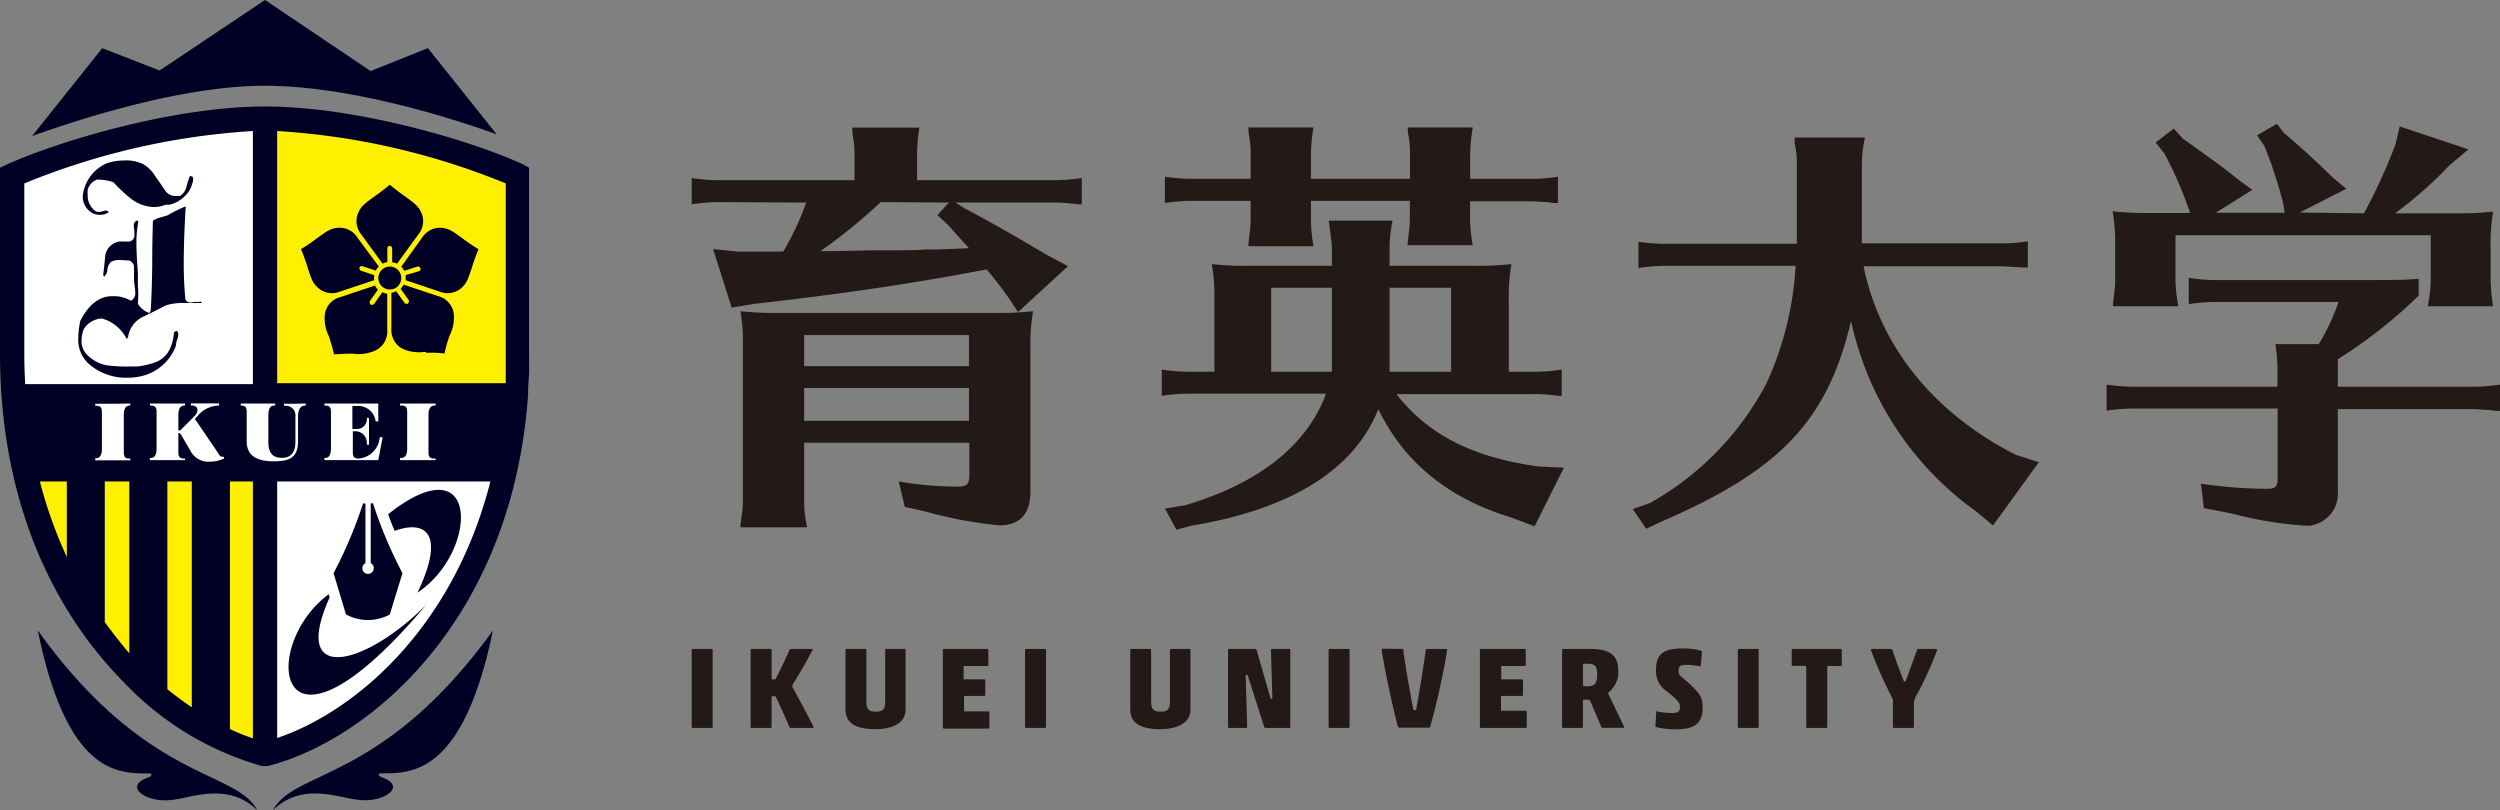 <svg xmlns="http://www.w3.org/2000/svg" viewBox="0 0 218.09 70.67"><rect x="0" y="0" width="218.09" height="70.67" fill="#808080" stroke="none"/><defs><style>.b{fill:#fff}.c{fill:#000025}</style></defs><path d="M62.82 17.63a15.84 15.84 0 00-2.48.19v-2.29a15.84 15.84 0 002.48.19h11.72v-2.11a7.88 7.88 0 00-.08-1.39l-.11-.75v-.34h5.86a14.74 14.74 0 00-.21 2.48v2.11h11.89a15.84 15.84 0 002.48-.19v2.29H94l-.52-.07c-.51-.05-1-.08-1.54-.08h-8.58l.76.49c2.06 1.09 4.09 2.22 7.17 4.06l1.88 1-4.36 4-.9-1.35c-.45-.64-1.09-1.47-1.62-2.11l-.22-.26c-6.24 1.2-12.51 2.14-20.24 3l-2 .34-1.62-5.11 2.18.22h3.94a24.88 24.88 0 002-4.28zm7.33 25.87a11.06 11.06 0 00.26 2.5h-5.82v-.18l.11-.82a8.8 8.8 0 00.11-1.54V30a15.15 15.15 0 00-.22-2.85 27.16 27.16 0 003.12.15H87a27.16 27.16 0 003.12-.15 17.08 17.08 0 00-.23 3.27v12.41q0 3-2.7 3a36.87 36.87 0 01-6.42-1.2l-1.84-.41L78.4 42a30.72 30.72 0 005.07.45c.9 0 1.09-.19 1.09-1v-2.83H70.15zm14.38-14.27H70.15v2.71h14.38zm-14.38 4.62v2.86h14.38v-2.86zm6.68-16.22a47.94 47.94 0 01-5.26 4.28c2.07 0 3.91-.07 4.58-.07 2.41 0 4 0 4.59-.08h1.16l2.63-.11c-.26-.3-.38-.41-.75-.82l-1-1.13-1-.94 1-1.09zm55.05 27.53c-5.55-1.69-9.38-4.81-11.64-9.47-2.1 5.3-7.66 8.75-16.37 10.18l-1.24.34-1-1.84 1.77-.3c6.38-1.88 10.63-5.22 12.28-9.73h-11.85a15.84 15.84 0 00-2.48.19v-2.29a15.84 15.84 0 002.48.19h2.11v-6.65a14.76 14.76 0 00-.23-2.74 27.16 27.16 0 003.12.15h7.36v-1.47c0-.48-.12-1.31-.27-2.47h5.56a12 12 0 00-.26 2.47v1.47h7.51a27.16 27.16 0 003.12-.15 16.65 16.65 0 00-.23 3.15v6.24h2.14a15.84 15.84 0 002.48-.19v2.29h-.37a12.41 12.41 0 00-2.11-.15h-11.94c2.74 3.53 6.65 5.52 12.35 6.31l2.26.11-2.56 5.11zm-3.64-26.25a14.76 14.76 0 00.23 2.48h-5.67v-.19l.08-.75a9.88 9.88 0 00.11-1.54v-1.39h-8.63V19a14.75 14.75 0 00.22 2.48h-5.67v-.19l.07-.75a7.93 7.93 0 00.12-1.54v-1.48h-5a15.84 15.84 0 00-2.48.19v-2.29a17.14 17.14 0 002.48.18h5v-2a7.88 7.88 0 00-.08-1.39l-.11-.75v-.34h5.67a14.75 14.75 0 00-.22 2.48v2H123v-2a9 9 0 00-.07-1.39l-.12-.75v-.34h5.67a15.89 15.89 0 00-.23 2.48v2h5.18a14.71 14.71 0 002.48-.18v2.29h-.41l-.53-.08c-.41 0-.9-.07-1.54-.07h-5.18zm-12.05 6.19h-5.3v7.33h5.3zm10.4 7.33V25.1h-5.37v7.33zm45.82 12.2A27.53 27.53 0 01161.48 28c-2.06 8.67-6.12 13-16.52 17.49l-1.35.64-1.17-1.72 1.5-.53a25.56 25.56 0 0010.18-10.48 28.19 28.19 0 002.52-10.21h-11.23a15.84 15.84 0 00-2.48.19v-2.29a17.14 17.14 0 002.48.18h11.34v-6.76a7.93 7.93 0 00-.08-1.39l-.11-.71V12h6.13a11.4 11.4 0 00-.27 2.47v6.76h12a14.71 14.71 0 002.48-.18v2.29h-.42l-.48-.04c-.41 0-.9-.07-1.54-.07h-11.89c1.43 7 6.16 12.84 13.29 16.45l2 .64-4 5.52zm31.53-1.84a2.81 2.81 0 01-2.53 3.07h-.21a32.09 32.09 0 01-6.24-1l-.9-.19-1.8-.34-.26-2.14a39.44 39.44 0 005.75.45c.79 0 .94-.19.94-1v-6h-12.44a17.14 17.14 0 00-2.48.18v-2.27a15.84 15.84 0 002.48.19h12.43v-1.35a14.48 14.48 0 00-.19-2.37h3.79a17.88 17.88 0 001.72-3.68h-10.58a15.84 15.84 0 00-2.48.19v-2.29a15.84 15.84 0 002.48.19h12.77c2.37 0 3.57 0 4.81-.11v1.46a41.65 41.65 0 01-7.06 5.56v2.4h11.68a15.71 15.71 0 002.47-.19v2.29h-.41l-.53-.08c-.41 0-.9-.07-1.53-.07h-11.68zm2.29-24.18a50.7 50.7 0 002.74-6l.37-1.58 6 2-1.64 1.37a35.31 35.31 0 01-4.77 4.21h5.45a26.88 26.88 0 003.11-.15 16.66 16.66 0 00-.22 3.23v2.55a15.87 15.87 0 00.22 2.48h-5.71a11.56 11.56 0 00.27-2.48v-3.72h-22.27v3.72a12.22 12.22 0 00.26 2.48h-5.71v-.19l.08-.75a9.88 9.88 0 00.11-1.54v-3a15.6 15.6 0 00-.23-2.81 27.16 27.16 0 003.12.15h3.64l-.07-.27-.08-.18a35 35 0 00-2.06-4.7l-.79-1 1.58-1.21.79.87 1 .71c1.84 1.32 2.67 1.92 3.91 2.93l1.16.83-3.19 2h6l-.11-.75a37.5 37.5 0 00-1.65-5.07l-.64-.94 1.73-1 .6.79c1.35 1.13 2.74 2.4 4.32 3.94l1.13.94-4.06 2.07zM60.45 63.5a.1.1 0 01-.11-.09v-6.7a.09.09 0 01.1-.1h1.63a.09.09 0 01.1.08v6.71a.09.09 0 01-.08.1h-1.64zm8.75-3.86a.38.38 0 00-.07.21.39.39 0 00.06.21c.35.6 1.55 2.86 1.78 3.35a.08.08 0 01-.07.09H69a.16.16 0 01-.14-.08c-.29-.72-.92-2.1-1.17-2.6 0-.06-.08-.09-.2-.09s-.18 0-.18.09v2.58a.09.09 0 01-.08.1h-1.65a.09.09 0 01-.1-.08v-6.71a.09.09 0 01.08-.1h1.65a.09.09 0 01.1.08v2.49c0 .06 0 .09.16.09s.19 0 .21-.07c.33-.65 1-2 1.19-2.5a.13.13 0 01.13-.09h1.8a.08.08 0 01.09.07c-.19.42-1.28 2.32-1.69 2.96zM79 61.9c0 1.19-1.17 1.71-2.64 1.71-1.68 0-2.6-.52-2.6-1.71v-5.19a.09.09 0 01.08-.1h1.64a.09.09 0 01.1.08v4.53c0 .73.3.86.83.86s.81-.13.81-.87v-4.5a.09.09 0 01.08-.1h1.6a.09.09 0 01.1.08v5.21zm3.25-5.19a.09.09 0 01.08-.1h3.78a.1.1 0 01.11.09V58a.09.09 0 01-.1.1h-2.06v1.16h1.79a.09.09 0 01.1.08v1.26a.1.1 0 01-.09.11H84.1v1.35h2.11a.09.09 0 01.1.1v1.3a.09.09 0 01-.08.1h-3.88a.09.09 0 01-.1-.08v-6.77zm7.27 6.79a.09.09 0 01-.1-.08v-6.71a.09.09 0 01.08-.1h1.64a.1.1 0 01.11.09v6.7a.09.09 0 01-.1.1h-1.63zm14.33-1.6c0 1.19-1.18 1.71-2.65 1.71-1.67 0-2.6-.52-2.6-1.71v-5.19a.09.09 0 01.1-.1h1.62a.09.09 0 01.1.08v4.53c0 .73.3.86.83.86s.81-.13.81-.87v-4.5a.09.09 0 01.08-.1h1.6a.1.1 0 01.11.09zm6.55 1.6a.12.12 0 01-.12-.1l-1.39-4.34c0-.15-.08-.18-.14-.18s-.08 0-.08.19l.13 4.33a.09.09 0 01-.08.1h-1.49a.09.09 0 01-.1-.08v-6.71a.09.09 0 01.08-.1h2.31c.06 0 .09.06.11.12l1.17 4.07c0 .15.08.16.13.16s.06 0 .07-.1l-.13-4.15a.09.09 0 01.08-.1h1.51a.09.09 0 01.1.08v6.71a.09.09 0 01-.08.1h-2.08zm5.6 0a.09.09 0 01-.1-.08v-6.71a.09.09 0 01.08-.1h1.65a.09.09 0 01.1.08v6.71a.09.09 0 01-.08.1H116zm6.32-6.89c.06 0 .09 0 .1.1.16 1.32.64 4 .87 5.17 0 0 0 .07.11.07s.13 0 .14-.07c.22-1.12.66-3.85.84-5.17a.12.12 0 01.14-.1h1.63a.09.09 0 01.1.08 65 65 0 01-1.48 6.69c0 .09-.08.1-.17.1h-2.52a.14.14 0 01-.13-.1c-.59-2.11-1.39-6.25-1.41-6.69a.09.09 0 01.1-.1zm6.78.1a.09.09 0 01.08-.1H133a.09.09 0 01.1.08V58a.09.09 0 01-.08.1h-2.06v1.16h1.8a.09.09 0 01.1.08v1.26a.1.1 0 01-.09.11h-1.83V62h2.15a.09.09 0 01.1.1v1.3a.09.09 0 01-.08.1h-3.91a.09.09 0 01-.1-.08v-6.71zm9.74 4.7c-.14-.35-.17-.37-.29-.37h-.34c-.08 0-.12 0-.12.07v2.29a.09.09 0 01-.08.1h-1.64a.09.09 0 01-.1-.08v-6.71a.09.09 0 01.08-.1h2.33c1.66 0 2.49.47 2.49 1.89a2.23 2.23 0 01-.73 1.8c-.12.1-.14.13-.14.18a1.43 1.43 0 00.14.34l1.24 2.58a.07.07 0 010 .09h-1.86c-.07 0-.1 0-.13-.09zm.49-2.57c0-.69-.17-.94-.82-.94h-.2c-.19 0-.22 0-.22.08v1.77c0 .11.09.12.42.12.6 0 .82-.25.82-1.03zm7.76-.84c-.5 0-.66.13-.66.53s.1.35.95 1.11c1.05 1 1.15 1.29 1.15 2.11 0 1.45-.87 1.87-2.27 1.87a7.09 7.09 0 01-1.78-.19.07.07 0 01-.07-.07l.08-1.29s0-.06.09 0a7.29 7.29 0 001.32.13c.52 0 .65-.16.65-.52s-.13-.55-1.08-1.33a2.1 2.1 0 01-1-2c0-1.46.89-1.78 2.35-1.78a5.69 5.69 0 011.59.2.08.08 0 01.06.09l-.1 1.21a.06.06 0 01-.06.06 6.24 6.24 0 00-1.22-.13zm4.61 5.5a.09.09 0 01-.1-.08v-6.71a.09.09 0 01.08-.1h1.64a.09.09 0 01.1.08v6.71a.09.09 0 01-.08.1h-1.64zm5.83-5.35v-.06h-1.13a.09.09 0 01-.1-.08v-1.3a.09.09 0 01.08-.1h4.18a.1.1 0 01.11.09V58a.09.09 0 01-.1.1h-1.17v5.3a.09.09 0 01-.08.1h-1.65a.09.09 0 01-.1-.08v-5.27zm9.76-1.54h1.59a.1.1 0 01.11.09 31.56 31.56 0 01-1.66 3.71 2.35 2.35 0 00-.37.84v2.15a.09.09 0 01-.08.1h-1.64a.1.1 0 01-.11-.09v-2.15a1 1 0 000-.25l-.34-.68a37.4 37.4 0 01-1.58-3.62.11.11 0 01.11-.1h1.62a.15.15 0 01.15.1c.12.39.81 2.3 1 2.73a.09.09 0 00.07 0h.07c.18-.43.84-2.3 1-2.73a.13.13 0 01.06-.1z" fill="#231916"/><path class="b" d="M23.12 10.35c-7.55 0-17.25 2.75-22.06 5v15.44c0 21 12.62 32.65 22.06 35 9.44-2.36 22.06-14 22.06-35V15.31c-4.8-2.21-14.51-4.96-22.06-4.96z"/><path class="c" d="M23.08 7.48c6.78 0 15.06 2.36 20.25 4.24l-6-7.52-5 2L23.12 0l-9.2 6.15-5-1.95-6.12 7.67C8 10 16.42 7.48 23.08 7.48zm-8.45 11.3A11.47 11.47 0 0116.2 18c-.11 1.9-.17 3.51-.17 4.83a32.19 32.19 0 00.14 3.26.45.45 0 00.45.3l.36-.05h.36a.53.53 0 01.25 0v.09H16a5 5 0 00-1.54.21c-.66.35-1.33.69-2 1a2.34 2.34 0 00-1.29 1.78l-.12.15a3.46 3.46 0 00-2.17-1.79 2 2 0 00-1.58.94 3.11 3.11 0 00-.19 1 1.67 1.67 0 00.38 1.11 3.18 3.18 0 002 1.06 12.87 12.87 0 001.86.08H12a7.06 7.06 0 001.63-.4 2.19 2.19 0 001.18-1.12 3.76 3.76 0 00.36-1.39V29a.35.35 0 01.29-.12.53.53 0 01.09.3 1.29 1.29 0 01-.11.47 2 2 0 00-.09.49 4.2 4.2 0 01-3.09 2.69 5.26 5.26 0 01-1.12.12 4.91 4.91 0 01-3.43-1.24 2.83 2.83 0 01-.88-2.23A8.19 8.19 0 017 28c.74-1.44 1.67-2.16 2.77-2.16h.13a2.82 2.82 0 011.52.4.76.76 0 00.38-.76 5.9 5.9 0 00-.06-.59 4.23 4.23 0 01-.05-.5v-.56a3.23 3.23 0 000-.44.64.64 0 00-.4-.66l-.82-.05a1.55 1.55 0 00-.76.15 1 1 0 00-.34.67.84.84 0 01-.28.63L9 24c.07-.56.13-1.12.18-1.69a1.44 1.44 0 01.94-1.16.88.88 0 01.42-.08 1.22 1.22 0 01.27 0h.29a.54.54 0 00.62-.45.43.43 0 000-.16v-.38a2.11 2.11 0 01-.05-.35c0-.28.11-.45.32-.5l.08.12a9.37 9.37 0 00-.17 1.83c0 .14 0 1 .13 2.6v1.06a11.64 11.64 0 010 1.67 2 2 0 001 .8l.12-.23c.06-1 .11-2.36.13-3.93 0-2.17.05-3.46.06-3.89a1.83 1.83 0 01.62-.28zm-2.12-4.45a3.13 3.13 0 011.06 1.08c.3.41.58.83.86 1.25a1.11 1.11 0 00.92.44h.34a1.27 1.27 0 00.57-.79 7.89 7.89 0 01.3-.94h.1c.11 0 .17.07.19.19v.08a.81.81 0 01-.06.31 2.32 2.32 0 01-.72 1.21 2.71 2.71 0 01-1.3.7h-.14a1.17 1.17 0 00-.52.12 3 3 0 01-.67.08 3.39 3.39 0 01-1.94-.67 12.55 12.55 0 01-1.6-1.49 4.23 4.23 0 00-1.45-.23 1.33 1.33 0 00-.8.88 2.94 2.94 0 000 .42 1.68 1.68 0 00.63 1.41.43.43 0 00.29.1h.19l.46-.12a.29.29 0 01.26.16 1.31 1.31 0 01-.74.22 1.59 1.59 0 01-.57-.1A1.61 1.61 0 017.23 17a3.52 3.52 0 012.09-2.76 5 5 0 011.53-.24 3.29 3.29 0 011.66.33z"/><path d="M23.12 10.35v27.37h21.57a47.3 47.3 0 00.49-6.93V15.31c-4.8-2.21-14.51-4.96-22.06-4.96zm0 55.45V37.72H1.56C4 54.35 14.78 63.72 23.12 65.8z" fill="#fff000"/><path class="c" d="M45.63 14.34c-4.56-2.1-14.56-5.05-22.51-5.05s-17.94 3-22.5 5.05l-.62.29v16.16c0 13.26 4.86 22.7 10.73 28.65a26.54 26.54 0 0012.14 7.39.89.89 0 00.23 0 .89.89 0 00.23 0C32 64.66 44.68 54.29 46.07 34.4v-.3c0-.48.06-1 .08-1.44s0-1.25 0-1.87V14.63zM3.48 42h2.35v6.59A38.58 38.58 0 013.48 42zm5.66 12.3V42h2.14v15c-.74-.89-1.45-1.78-2.14-2.73zM14.6 42h2.13v19.7c-.71-.48-1.42-1-2.13-1.58zm7.46 22.41a18.19 18.19 0 01-2-.81V42h2zm0-30.9H2.2c-.05-.88-.08-1.77-.08-2.69V16a62.52 62.52 0 0119.94-4.57zm2.12 30.9V42h18.6c-3.26 12.86-11.87 20.11-18.6 22.38zm19.94-33.62v2.64H24.18v-22A62.52 62.52 0 0144.12 16z"/><path class="c" d="M23.82 70.67C25.64 67.14 33.45 68.24 43 55c-2.6 12.57-7.1 12.46-9.68 12.46-.53 0-.19.29-.09.32 2.41.8.22 2.26-1.89 2-1.76-.14-4.94-1.62-7.52.89zm-1.39 0C20.6 67.14 12.8 68.24 3.3 55c2.55 12.58 7.05 12.47 9.63 12.47.53 0 .18.29.09.32-2.41.8-.22 2.26 1.89 2 1.75-.15 4.94-1.63 7.52.88zm9.69-16.58a4.1 4.1 0 001.88-.48L35.11 50a38.32 38.32 0 01-2.57-6.09h-.2v5.22a.48.48 0 01.27.44.52.52 0 01-.5.5.5.5 0 01-.5-.5.48.48 0 01.27-.44v-5.21h-.21A38.21 38.21 0 0129.1 50l1.08 3.6a4.11 4.11 0 001.94.49zm1.74-9.23c.19.53.38 1 .56 1.45 2.81-1 4.42.32 2 5.39 5.36-3.55 5.49-13.22-2.56-6.84z"/><path class="c" d="M28.76 52.11l-.08-.27c-6.09 4.44-4.85 16.75 8.5.92-5.18 5.24-11.93 7.13-8.42-.65zm4.98-28.82a1 1 0 00-.7 1.23 1 1 0 00.7.7 1 1 0 10.53-1.93 1 1 0 00-.53 0zm.9-.29l1.84-2.53a1.82 1.82 0 00.26-1.95c-.25-.53-.52-.75-1.44-1.41-.7-.5-1.13-.86-1.3-1-.17.15-.6.51-1.29 1-.92.66-1.2.88-1.44 1.41a1.82 1.82 0 00.26 1.95L33.37 23a1.21 1.21 0 01.42-.13v-1.2a.21.21 0 01.2-.22.22.22 0 01.22.22v1.21a1.45 1.45 0 01.43.12zm-3.46-2.27a1.82 1.82 0 00-1.78-.85c-.58.07-.87.26-1.78.93a15.45 15.45 0 01-1.36.92c.08.21.3.73.56 1.55.34 1.07.46 1.4.89 1.8a1.82 1.82 0 001.94.36l3-1a1.62 1.62 0 010-.44l-1.15-.38a.23.23 0 01-.14-.27.22.22 0 01.11-.12.17.17 0 01.17 0l1.15.38a1.14 1.14 0 01.26-.36zm2.6 8.03v-3.13a1.48 1.48 0 01-.42-.14l-.71 1a.19.19 0 01-.14.09.22.22 0 01-.16 0 .19.19 0 01-.09-.14.25.25 0 010-.17l.71-1a1.83 1.83 0 01-.26-.36l-3 1a1.83 1.83 0 00-1.36 1.42 3.45 3.45 0 00.34 2c.26.81.4 1.36.45 1.58.22 0 .79-.06 1.64-.06a3.54 3.54 0 002-.29 1.83 1.83 0 001-1.8z"/><path class="c" d="M37.21 30.78a9.07 9.07 0 011.57.06 9.33 9.33 0 01.45-1.58 3.45 3.45 0 00.34-2 1.84 1.84 0 00-1.36-1.43l-3-1a1.5 1.5 0 01-.26.36l.71 1a.22.22 0 010 .16.19.19 0 01-.09.14.15.15 0 01-.16 0 .19.19 0 01-.14-.09l-.71-1a1.23 1.23 0 01-.42.14v3.13a1.86 1.86 0 00.94 1.74 3.53 3.53 0 002 .28zm1.14-5.34a1.84 1.84 0 001.94-.35c.43-.4.54-.73.89-1.8.26-.82.48-1.35.56-1.55a15.45 15.45 0 01-1.36-.92c-.91-.67-1.2-.86-1.78-.94a1.85 1.85 0 00-1.78.86L35 23.27a1 1 0 01.26.36l1.15-.38a.23.23 0 01.27.14.21.21 0 01-.13.27l-1.17.34a1.62 1.62 0 010 .44z"/><path class="b" d="M9.84 35.22H8.31v.18h.06c.34 0 .52.09.52.56v3.21c0 .37-.09.8-.52.8h-.06v.19h3.06V40h-.06c-.34 0-.51-.08-.51-.55v-3.26c0-.37.09-.81.51-.81h.06v-.18h-.06s-.68.02-1.47.02zM19 39.48l-2-2.94.24-.25a2.44 2.44 0 011.81-.91h.06v-.19h-2.46v.18h.06c.25 0 .51.11.51.37s-.06.37-.49.8l-1 1h-.17v-1.35c0-.37.09-.81.52-.81h.06v-.18h-3.06v.18h.06c.34 0 .52.09.52.56v3.21c0 .37-.09.8-.52.8h-.06v.19h3.06V40h-.06c-.34 0-.52-.08-.52-.55v-1.68c.12 0 .19.07.27.21l.79 1.36a1.75 1.75 0 001.72.93 2.74 2.74 0 001.2-.27v-.15h-.06c-.19.02-.34-.08-.48-.37zm6.9-4.26h-1.12v.18h.06a.84.84 0 01.93.74.67.67 0 010 .2v2.2c0 .93-.39 1.4-1.18 1.4s-1.18-.41-1.18-1.4v-2.35c0-.37.09-.81.51-.81H24v-.18h-3v.18c.35 0 .52.09.52.56v2.56c0 1.16.77 1.74 2.3 1.74 1.18 0 2.18-.13 2.18-1.74v-2.18c0-.59.22-.94.61-.94h.06v-.18h-.06zm7.22 2.96A2 2 0 0131.3 40c-.35 0-.52-.08-.52-.55v-1.83H31a1 1 0 011 1v.17h.19v-2.33H32v.06a.85.85 0 01-.8.9h-.46v-2a2 2 0 01.35 0 1.53 1.53 0 011.68 1.34H33V35.2h-4.7v.18h.06c.34 0 .51.09.51.56v3.21c0 .37-.09.8-.51.8h-.06v.19H33l.38-2h-.2zm4.78-2.8h.1v-.18h-3.1v.18h.1c.34 0 .52.09.52.56v3.21c0 .37-.09.8-.52.8h-.1v.19H38V40h-.1c-.34 0-.52-.08-.52-.55v-3.26c0-.37.09-.81.52-.81z"/></svg>